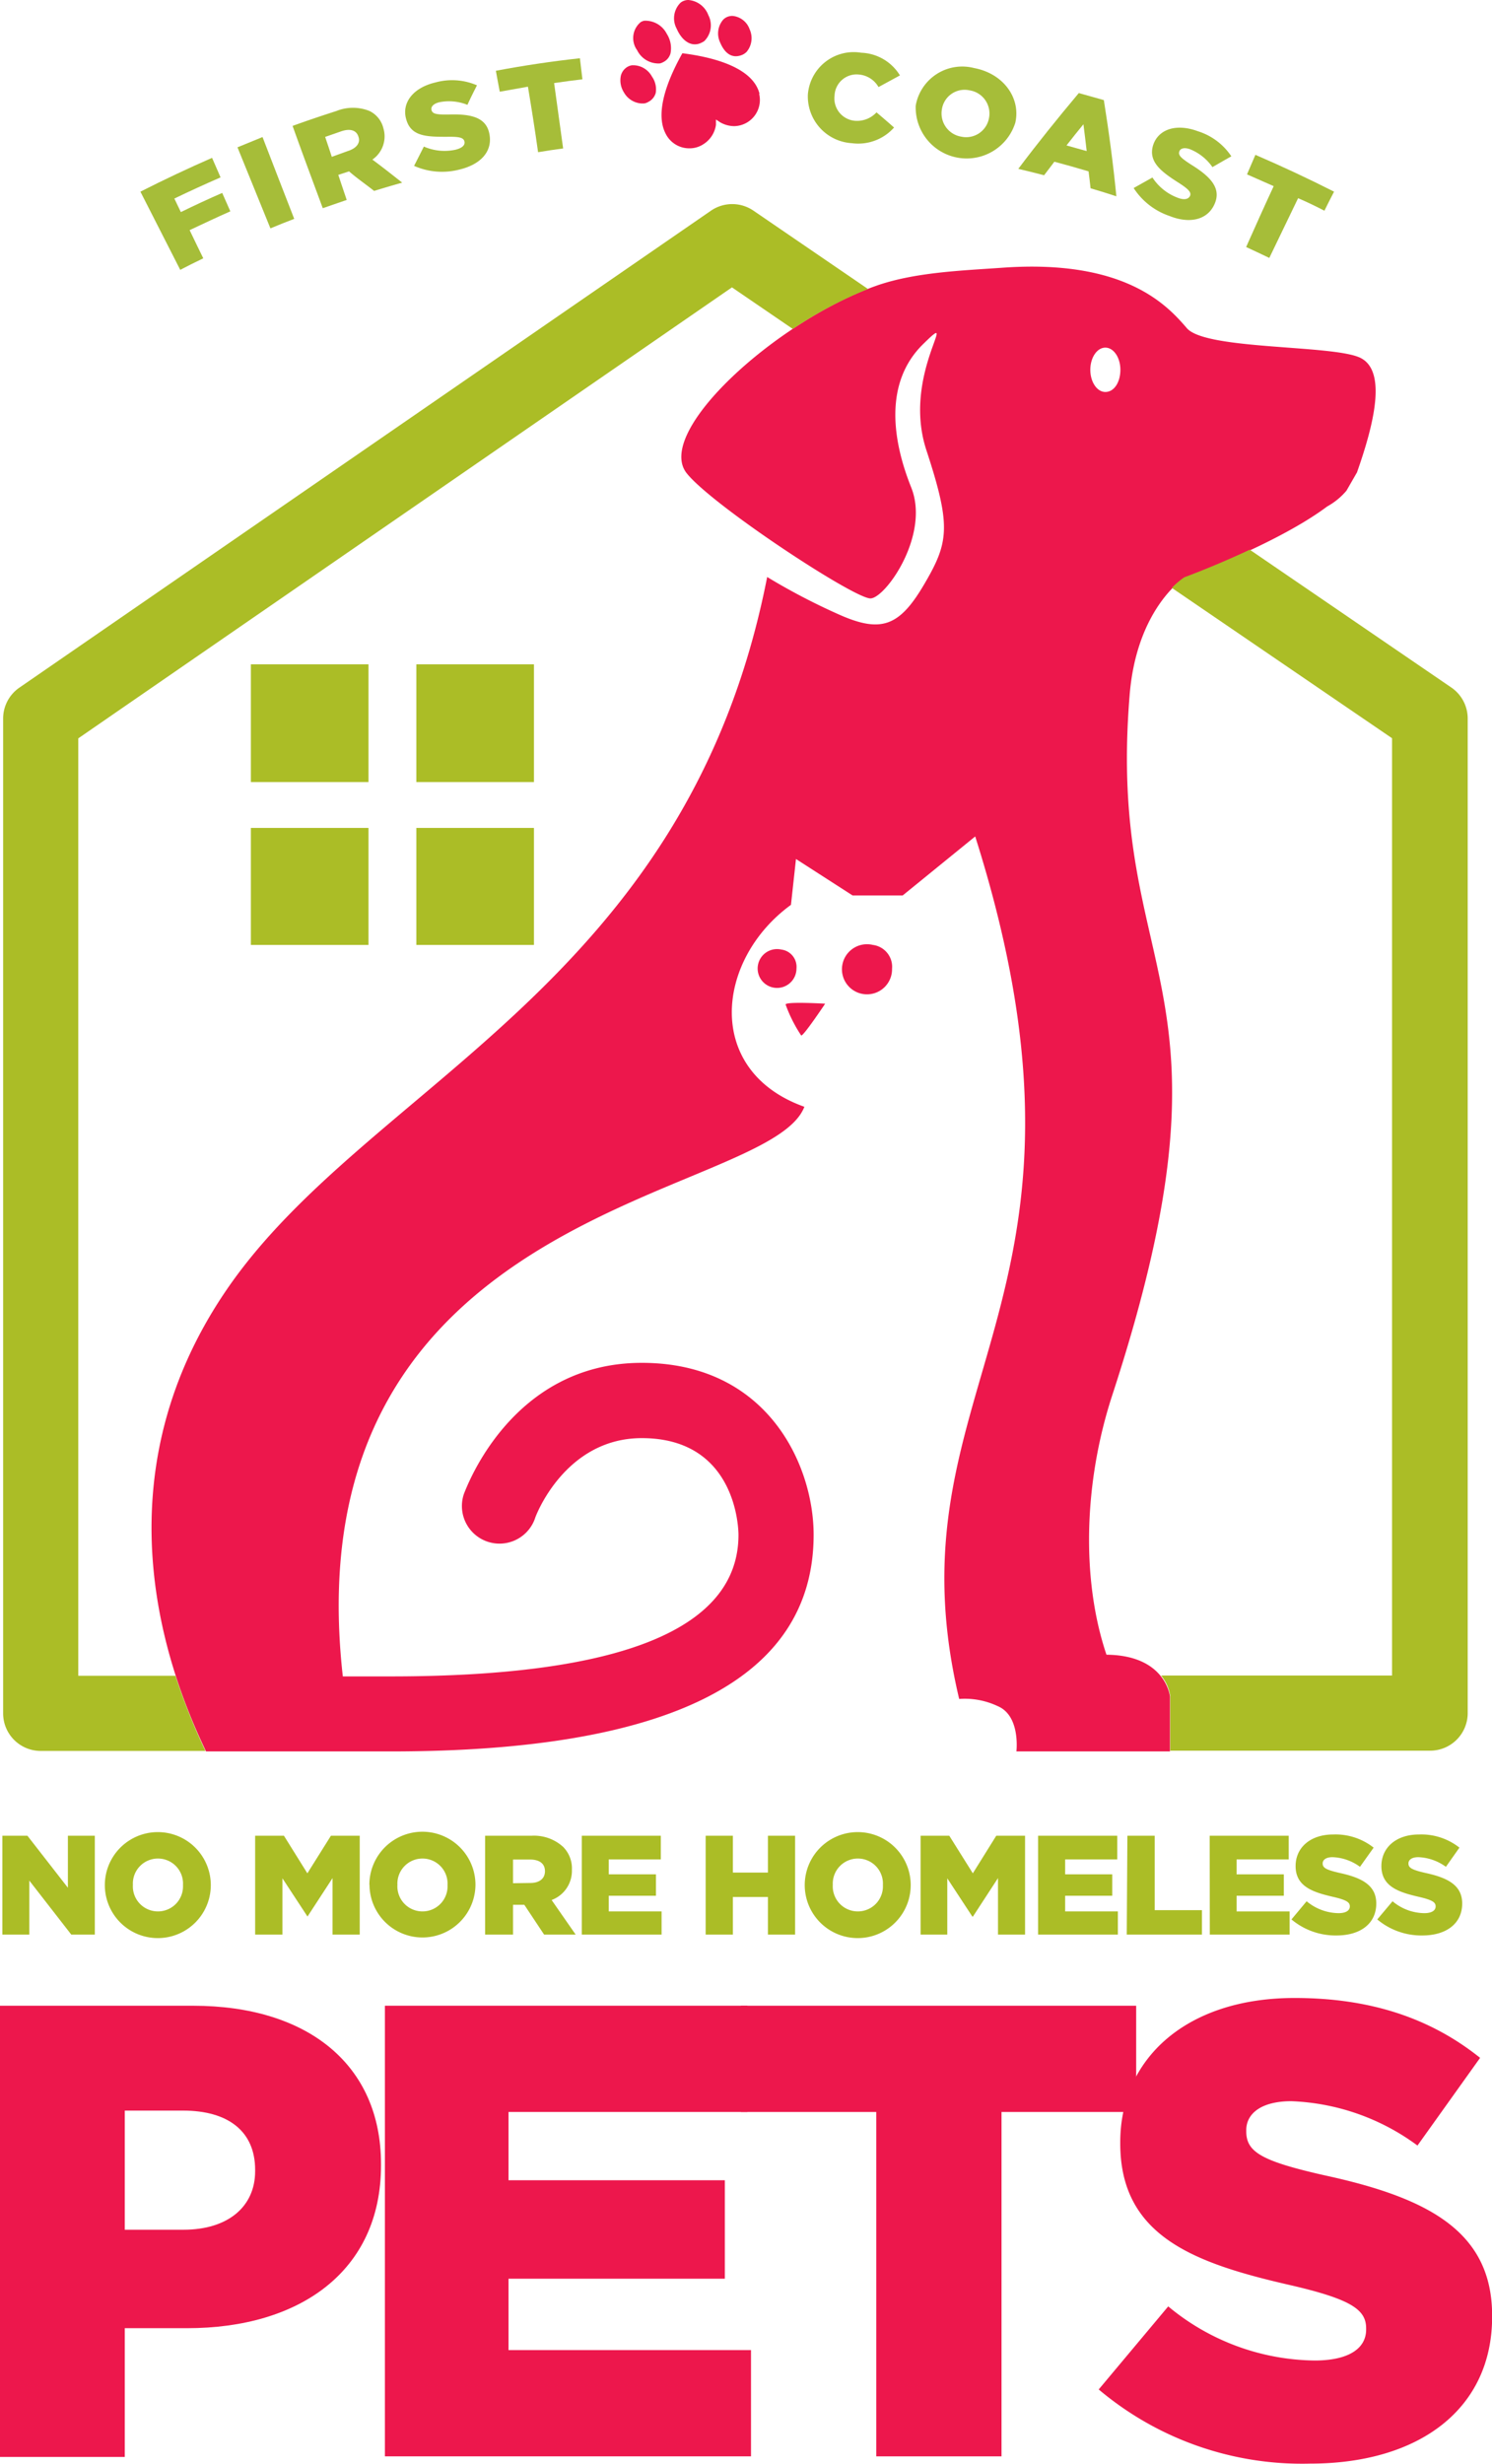 <svg id="LOGO" xmlns="http://www.w3.org/2000/svg" viewBox="0 0 119.12 196.7"><defs><style>.cls-1,.cls-4{fill:#abbd26;}.cls-2{fill:#ed174c;}.cls-3{fill:#a6bd39;}.cls-4{fill-rule:evenodd;}</style></defs><path class="cls-1" d="M51.23,154.11h2l3.23,4.15v-4.15h2.15V162H56.73l-3.35-4.31V162H51.23Z" transform="translate(-51.04 -7.57)"/><path class="cls-1" d="M59.41,158.05v0a4.23,4.23,0,0,1,8.46,0v0a4.23,4.23,0,0,1-8.46,0Zm6.24,0v0a2,2,0,0,0-2-2.12,2,2,0,0,0-2,2.1v0a2,2,0,0,0,2,2.12A2,2,0,0,0,65.65,158.05Z" transform="translate(-51.04 -7.57)"/><path class="cls-1" d="M71.41,154.11h2.3l1.87,3,1.88-3h2.3V162H77.59v-4.51l-2,3.07h0l-2-3.05V162H71.41Z" transform="translate(-51.04 -7.57)"/><path class="cls-1" d="M80.53,158.05v0A4.23,4.23,0,0,1,89,158v0a4.23,4.23,0,0,1-8.46,0Zm6.24,0v0a2,2,0,0,0-2-2.12,2,2,0,0,0-2,2.1v0a2,2,0,0,0,2,2.12A2,2,0,0,0,86.77,158.05Z" transform="translate(-51.04 -7.57)"/><path class="cls-1" d="M89.77,154.11h3.71A3.44,3.44,0,0,1,96,155a2.43,2.43,0,0,1,.7,1.83v0a2.48,2.48,0,0,1-1.62,2.41L97,162H94.48l-1.58-2.38H92V162H89.77Zm3.61,3.77c.74,0,1.17-.36,1.17-.94v0c0-.61-.45-.93-1.18-.93H92v1.89Z" transform="translate(-51.04 -7.57)"/><path class="cls-1" d="M97.49,154.11h6.31V156H99.64v1.19h3.77v1.71H99.64v1.25h4.22V162H97.49Z" transform="translate(-51.04 -7.57)"/><path class="cls-1" d="M107.38,154.11h2.17v2.94h2.8v-2.94h2.17V162h-2.17v-3h-2.8v3h-2.17Z" transform="translate(-51.04 -7.57)"/><path class="cls-1" d="M115.29,158.05v0a4.23,4.23,0,0,1,8.46,0v0a4.23,4.23,0,0,1-8.46,0Zm6.24,0v0a2,2,0,0,0-2-2.12,2,2,0,0,0-2,2.1v0a2,2,0,0,0,2,2.12A2,2,0,0,0,121.53,158.05Z" transform="translate(-51.04 -7.57)"/><path class="cls-1" d="M124.54,154.11h2.29l1.88,3,1.87-3h2.3V162h-2.16v-4.51l-2,3.07h-.05l-2-3.05V162h-2.13Z" transform="translate(-51.04 -7.57)"/><path class="cls-1" d="M133.92,154.11h6.32V156h-4.16v1.19h3.76v1.71h-3.76v1.25h4.21V162h-6.37Z" transform="translate(-51.04 -7.57)"/><path class="cls-1" d="M141.05,154.11h2.18v5.94H147V162h-6Z" transform="translate(-51.04 -7.57)"/><path class="cls-1" d="M147.62,154.11h6.31V156h-4.16v1.19h3.77v1.71h-3.77v1.25H154V162h-6.37Z" transform="translate(-51.04 -7.57)"/><path class="cls-1" d="M154.15,160.79l1.21-1.45a4.06,4.06,0,0,0,2.55.95c.58,0,.9-.21.9-.54v0c0-.33-.26-.51-1.33-.76-1.67-.38-3-.85-3-2.46v0c0-1.46,1.16-2.52,3-2.52a4.9,4.9,0,0,1,3.23,1.05l-1.09,1.53a3.94,3.94,0,0,0-2.19-.77c-.53,0-.79.22-.79.5v0c0,.35.27.51,1.36.76,1.8.39,2.92,1,2.92,2.44v0c0,1.6-1.26,2.55-3.17,2.55A5.47,5.47,0,0,1,154.15,160.79Z" transform="translate(-51.04 -7.57)"/><path class="cls-1" d="M161,160.79l1.22-1.45a4,4,0,0,0,2.54.95c.58,0,.9-.21.9-.54v0c0-.33-.26-.51-1.33-.76-1.67-.38-3-.85-3-2.46v0c0-1.46,1.16-2.52,3-2.52a4.9,4.9,0,0,1,3.23,1.05l-1.08,1.53a4,4,0,0,0-2.2-.77c-.53,0-.79.22-.79.5v0c0,.35.27.51,1.36.76,1.81.39,2.93,1,2.93,2.44v0c0,1.6-1.27,2.55-3.18,2.55A5.47,5.47,0,0,1,161,160.79Z" transform="translate(-51.04 -7.57)"/><path class="cls-2" d="M51,167.68H66.46c9.1,0,15,4.67,15,12.64v.1c0,8.48-6.53,13-15.47,13H61v10.28H51Zm14.7,17.88c3.55,0,5.71-1.85,5.71-4.67v-.11c0-3.08-2.16-4.73-5.76-4.73H61v9.51Z" transform="translate(-51.04 -7.57)"/><path class="cls-2" d="M81.77,167.68h28.94v8.48H91.64v5.45h17.27v7.86H91.64v5.7H111v8.48H81.77Z" transform="translate(-51.04 -7.57)"/><path class="cls-2" d="M121,176.16H110.19v-8.48h31.56v8.48H131v27.49H121Z" transform="translate(-51.04 -7.57)"/><path class="cls-2" d="M138.76,198.31l5.55-6.63A18.58,18.58,0,0,0,156,196c2.67,0,4.11-.93,4.11-2.47v-.1c0-1.49-1.18-2.32-6.07-3.45-7.65-1.75-13.56-3.9-13.56-11.3v-.11c0-6.68,5.29-11.51,13.92-11.51,6.12,0,10.9,1.65,14.81,4.78l-5,7a18.06,18.06,0,0,0-10.07-3.54c-2.42,0-3.6,1-3.6,2.31v.1c0,1.65,1.23,2.37,6.22,3.5,8.27,1.79,13.41,4.47,13.41,11.2v.1c0,7.35-5.81,11.72-14.54,11.72A25.18,25.18,0,0,1,138.76,198.31Z" transform="translate(-51.04 -7.57)"/><path class="cls-2" d="M116.92,87.69s-3.1-.18-3.16.06A11.53,11.53,0,0,0,115,90.22C115.11,90.4,116.92,87.69,116.92,87.69Z" transform="translate(-51.04 -7.57)"/><path class="cls-2" d="M120.73,83a2,2,0,1,0,1.53,1.91A1.76,1.76,0,0,0,120.73,83Z" transform="translate(-51.04 -7.57)"/><path class="cls-2" d="M113.42,83.37a1.55,1.55,0,1,0,1.21,1.51A1.39,1.39,0,0,0,113.42,83.37Z" transform="translate(-51.04 -7.57)"/><path class="cls-2" d="M102.73,9.23a1.35,1.35,0,0,0-.29,0,1.22,1.22,0,0,0-.24.1,1.65,1.65,0,0,0-.29,2.25,1.89,1.89,0,0,0,1.55,1.05,1.35,1.35,0,0,0,.28,0,1.18,1.18,0,0,0,.25-.1,1.1,1.1,0,0,0,.58-.69,2.11,2.11,0,0,0-.29-1.56A1.92,1.92,0,0,0,102.73,9.23Z" transform="translate(-51.04 -7.57)"/><path class="cls-2" d="M107.59,8.77A1.86,1.86,0,0,0,106,7.57a1,1,0,0,0-.42.09.83.83,0,0,0-.22.14,1.75,1.75,0,0,0-.29,2.07c.34.78.88,1.24,1.44,1.24a1.12,1.12,0,0,0,.53-.13,1.17,1.17,0,0,0,.23-.13A1.77,1.77,0,0,0,107.59,8.77Z" transform="translate(-51.04 -7.57)"/><path class="cls-2" d="M110.89,9.91a1.6,1.6,0,0,0-1.38-1.07,1.15,1.15,0,0,0-.41.08,1,1,0,0,0-.32.22,1.68,1.68,0,0,0-.25,1.81c.17.41.55,1.11,1.26,1.11a1.35,1.35,0,0,0,.53-.12,1.14,1.14,0,0,0,.32-.22A1.7,1.7,0,0,0,110.89,9.91Z" transform="translate(-51.04 -7.57)"/><path class="cls-2" d="M111.68,15.06a2.41,2.41,0,0,0-.16-.45c-.65-1.4-2.71-2.37-6-2.79-1.6,2.86-2.06,5.08-1.32,6.45a2,2,0,0,0,.26.39,2.09,2.09,0,0,0,1.61.75,2,2,0,0,0,1.13-.33,2.18,2.18,0,0,0,1-1.54l0-.43.35.23a2.29,2.29,0,0,0,1.1.3,2.09,2.09,0,0,0,2-2.58Z" transform="translate(-51.04 -7.57)"/><path class="cls-3" d="M62.25,22.87q2.84-1.44,5.72-2.7l.68,1.56c-1.24.54-2.47,1.1-3.69,1.69l.52,1.08q1.63-.8,3.3-1.53l.65,1.47c-1.09.48-2.18,1-3.25,1.5.36.75.72,1.5,1.09,2.25-.62.3-1.23.6-1.84.92Z" transform="translate(-51.04 -7.57)"/><path class="cls-3" d="M70,19.33l2-.82c.84,2.18,1.68,4.35,2.53,6.53-.64.24-1.27.5-1.9.76Z" transform="translate(-51.04 -7.57)"/><path class="cls-3" d="M74.4,17.62c1.16-.42,2.32-.81,3.5-1.19a3.54,3.54,0,0,1,2.64,0,2.07,2.07,0,0,1,1.11,1.38v0a2.25,2.25,0,0,1-.88,2.5c.81.6,1.6,1.22,2.38,1.84-.75.21-1.49.43-2.24.66-.67-.53-1.36-1-2-1.56l-.86.28c.22.67.45,1.34.67,2l-1.91.66C76,22,75.18,19.81,74.4,17.62Zm4.43,2c.68-.22,1-.65.83-1.13v0c-.16-.53-.66-.67-1.34-.45L77,18.5c.18.53.36,1.06.53,1.59Z" transform="translate(-51.04 -7.57)"/><path class="cls-3" d="M84.1,20.81c.26-.51.51-1,.78-1.54a4.12,4.12,0,0,0,2.53.25c.53-.13.78-.37.71-.66v0c-.07-.28-.34-.39-1.37-.37-1.62,0-2.92,0-3.29-1.44v0c-.34-1.25.52-2.47,2.35-2.9a5,5,0,0,1,3.31.23c-.26.52-.51,1-.76,1.56a3.93,3.93,0,0,0-2.24-.21c-.5.12-.69.38-.63.62v0c.08.31.36.38,1.44.36,1.77-.05,2.93.25,3.18,1.54h0c.28,1.41-.7,2.46-2.41,2.86A5.5,5.5,0,0,1,84.1,20.81Z" transform="translate(-51.04 -7.57)"/><path class="cls-3" d="M93.19,14.49l-2.25.4c-.11-.56-.21-1.12-.31-1.67q3.33-.63,6.71-1c.07.56.13,1.12.2,1.68-.75.09-1.51.19-2.26.3L96,19.42q-1,.13-2,.3C93.76,18,93.48,16.23,93.19,14.49Z" transform="translate(-51.04 -7.57)"/><path class="cls-3" d="M115.54,15.11v0a3.67,3.67,0,0,1,4.26-3.33,3.78,3.78,0,0,1,3.09,1.81l-1.71.93a2,2,0,0,0-1.56-1,1.76,1.76,0,0,0-1.95,1.69v0a1.79,1.79,0,0,0,1.6,2,2.12,2.12,0,0,0,1.75-.67c.47.4.94.8,1.4,1.21A3.83,3.83,0,0,1,119.05,19,3.74,3.74,0,0,1,115.54,15.11Z" transform="translate(-51.04 -7.57)"/><path class="cls-3" d="M124.15,16v0A3.77,3.77,0,0,1,128.8,13c2.37.44,3.75,2.41,3.3,4.37v0A4.07,4.07,0,0,1,124.15,16ZM130,17v0a1.87,1.87,0,0,0-1.56-2.22,1.83,1.83,0,0,0-2.2,1.52v0a1.88,1.88,0,0,0,1.55,2.18A1.85,1.85,0,0,0,130,17Z" transform="translate(-51.04 -7.57)"/><path class="cls-3" d="M137.17,15l2,.56c.41,2.57.75,5.13,1,7.68-.68-.22-1.37-.44-2.06-.64-.05-.45-.1-.9-.16-1.35-.91-.27-1.82-.53-2.73-.77l-.82,1.08c-.69-.18-1.37-.35-2.06-.51C133.88,19,135.49,17,137.17,15Zm.63,4.63c-.08-.71-.17-1.43-.26-2.14-.46.56-.91,1.12-1.35,1.69Z" transform="translate(-51.04 -7.57)"/><path class="cls-3" d="M141.55,22.58l1.5-.84a4.14,4.14,0,0,0,2,1.61c.51.2.86.14,1-.14v0c.11-.27-.06-.51-.94-1.07-1.38-.88-2.42-1.67-2-3v0c.41-1.23,1.81-1.75,3.58-1.09a5,5,0,0,1,2.66,2c-.51.28-1,.57-1.51.86a4,4,0,0,0-1.77-1.42c-.48-.18-.79-.07-.87.16v0c-.11.3.09.52,1,1.1,1.53.95,2.33,1.86,1.83,3.06v0c-.55,1.32-2,1.65-3.62,1A5.52,5.52,0,0,1,141.55,22.58Z" transform="translate(-51.04 -7.57)"/><path class="cls-3" d="M152.73,22.43l-2.13-.94.67-1.56q3.18,1.37,6.28,2.94c-.26.51-.52,1-.77,1.52-.7-.36-1.4-.7-2.1-1l-2.3,4.77c-.61-.3-1.23-.58-1.85-.87C151.26,25.65,152,24,152.73,22.43Z" transform="translate(-51.04 -7.57)"/><path class="cls-4" d="M71.07,60.6h9.39V70H71.07V60.6ZM84.28,73.66h9.39V83H84.28V73.66Zm-13.21,0h9.39V83H71.07V73.66ZM84.28,60.6h9.39V70H84.28Z" transform="translate(-51.04 -7.57)"/><path class="cls-2" d="M159.64,36.13c-2.18-1.05-12.33-.61-13.84-2.36s-4.84-5.53-14.71-4.83c-3.24.23-7.08.36-10.17,1.47-8,2.88-17.63,11.65-15.06,14.93,2,2.54,13.47,10.09,14.7,10s4.74-5.09,3.23-8.86-2.18-8.37.95-11.44S123,37.4,125,43.5s1.8,7.36-.19,10.74-3.46,3.9-6.93,2.32a51.17,51.17,0,0,1-5.59-2.93c-6.42,32.76-31.95,40.46-43.18,56.93-10.59,15.52-4.44,30.92-1.62,36.82H82.24c22.4,0,33.76-5.82,33.76-17.3,0-5.52-3.65-13.72-13.72-13.72-10.41,0-14,10-14.19,10.43a3,3,0,0,0,5.66,2c0-.07,2.33-6.42,8.53-6.42,7.64,0,7.72,7.4,7.72,7.72,0,7.5-9.34,11.3-27.76,11.3H78.41c-4.24-37.84,34-38,36.85-45.47-8-2.85-7.09-11.74-1.07-16.12l.4-3.66,4.52,2.91h4l5.79-4.71c11.91,37.61-7.25,43.75-1.28,68.85a6.16,6.16,0,0,1,3.09.58c1.73.74,1.51,3.34,1.48,3.61h12.26V143s-.32-3.3-5.07-3.34c-2-5.93-1.84-13.66.46-20.71,10.89-33.32-.5-32.93,1.39-55.9.56-6.93,4.35-9.34,4.35-9.34S153,51,157,48a5.48,5.48,0,0,0,1.54-1.26l.84-1.46C160.71,41.5,161.81,37.18,159.64,36.13Zm-20.35,2.73c-.66,0-1.2-.79-1.2-1.77s.54-1.77,1.2-1.77,1.2.79,1.2,1.77S140,38.86,139.29,38.86Z" transform="translate(-51.04 -7.57)"/><path class="cls-1" d="M166.91,62.45l-16.09-11c-2.81,1.32-5.22,2.2-5.22,2.2a6,6,0,0,0-1,.85l17.58,12v74.82H143.74a3.39,3.39,0,0,1,.73,1.62v4.38h20.75a3,3,0,0,0,3-3V64.93A3,3,0,0,0,166.91,62.45Z" transform="translate(-51.04 -7.57)"/><path class="cls-1" d="M65.05,141.34H57.29V66.51l52.19-36,4.86,3.32a32.34,32.34,0,0,1,6-3.19l-9.14-6.25a3,3,0,0,0-3.4,0L52.59,62.46a3,3,0,0,0-1.3,2.47v79.41a3,3,0,0,0,3,3H67.44A50.59,50.59,0,0,1,65.05,141.34Z" transform="translate(-51.04 -7.57)"/><path class="cls-2" d="M103.39,15a1.76,1.76,0,0,0-.3-1.32,1.72,1.72,0,0,0-1.42-.9h-.18a1.11,1.11,0,0,0-.36.13,1.14,1.14,0,0,0-.52.7,1.79,1.79,0,0,0,.24,1.33,1.73,1.73,0,0,0,1.42.89h.18a.92.92,0,0,0,.36-.13A1.15,1.15,0,0,0,103.39,15Z" transform="translate(-51.04 -7.57)"/></svg>